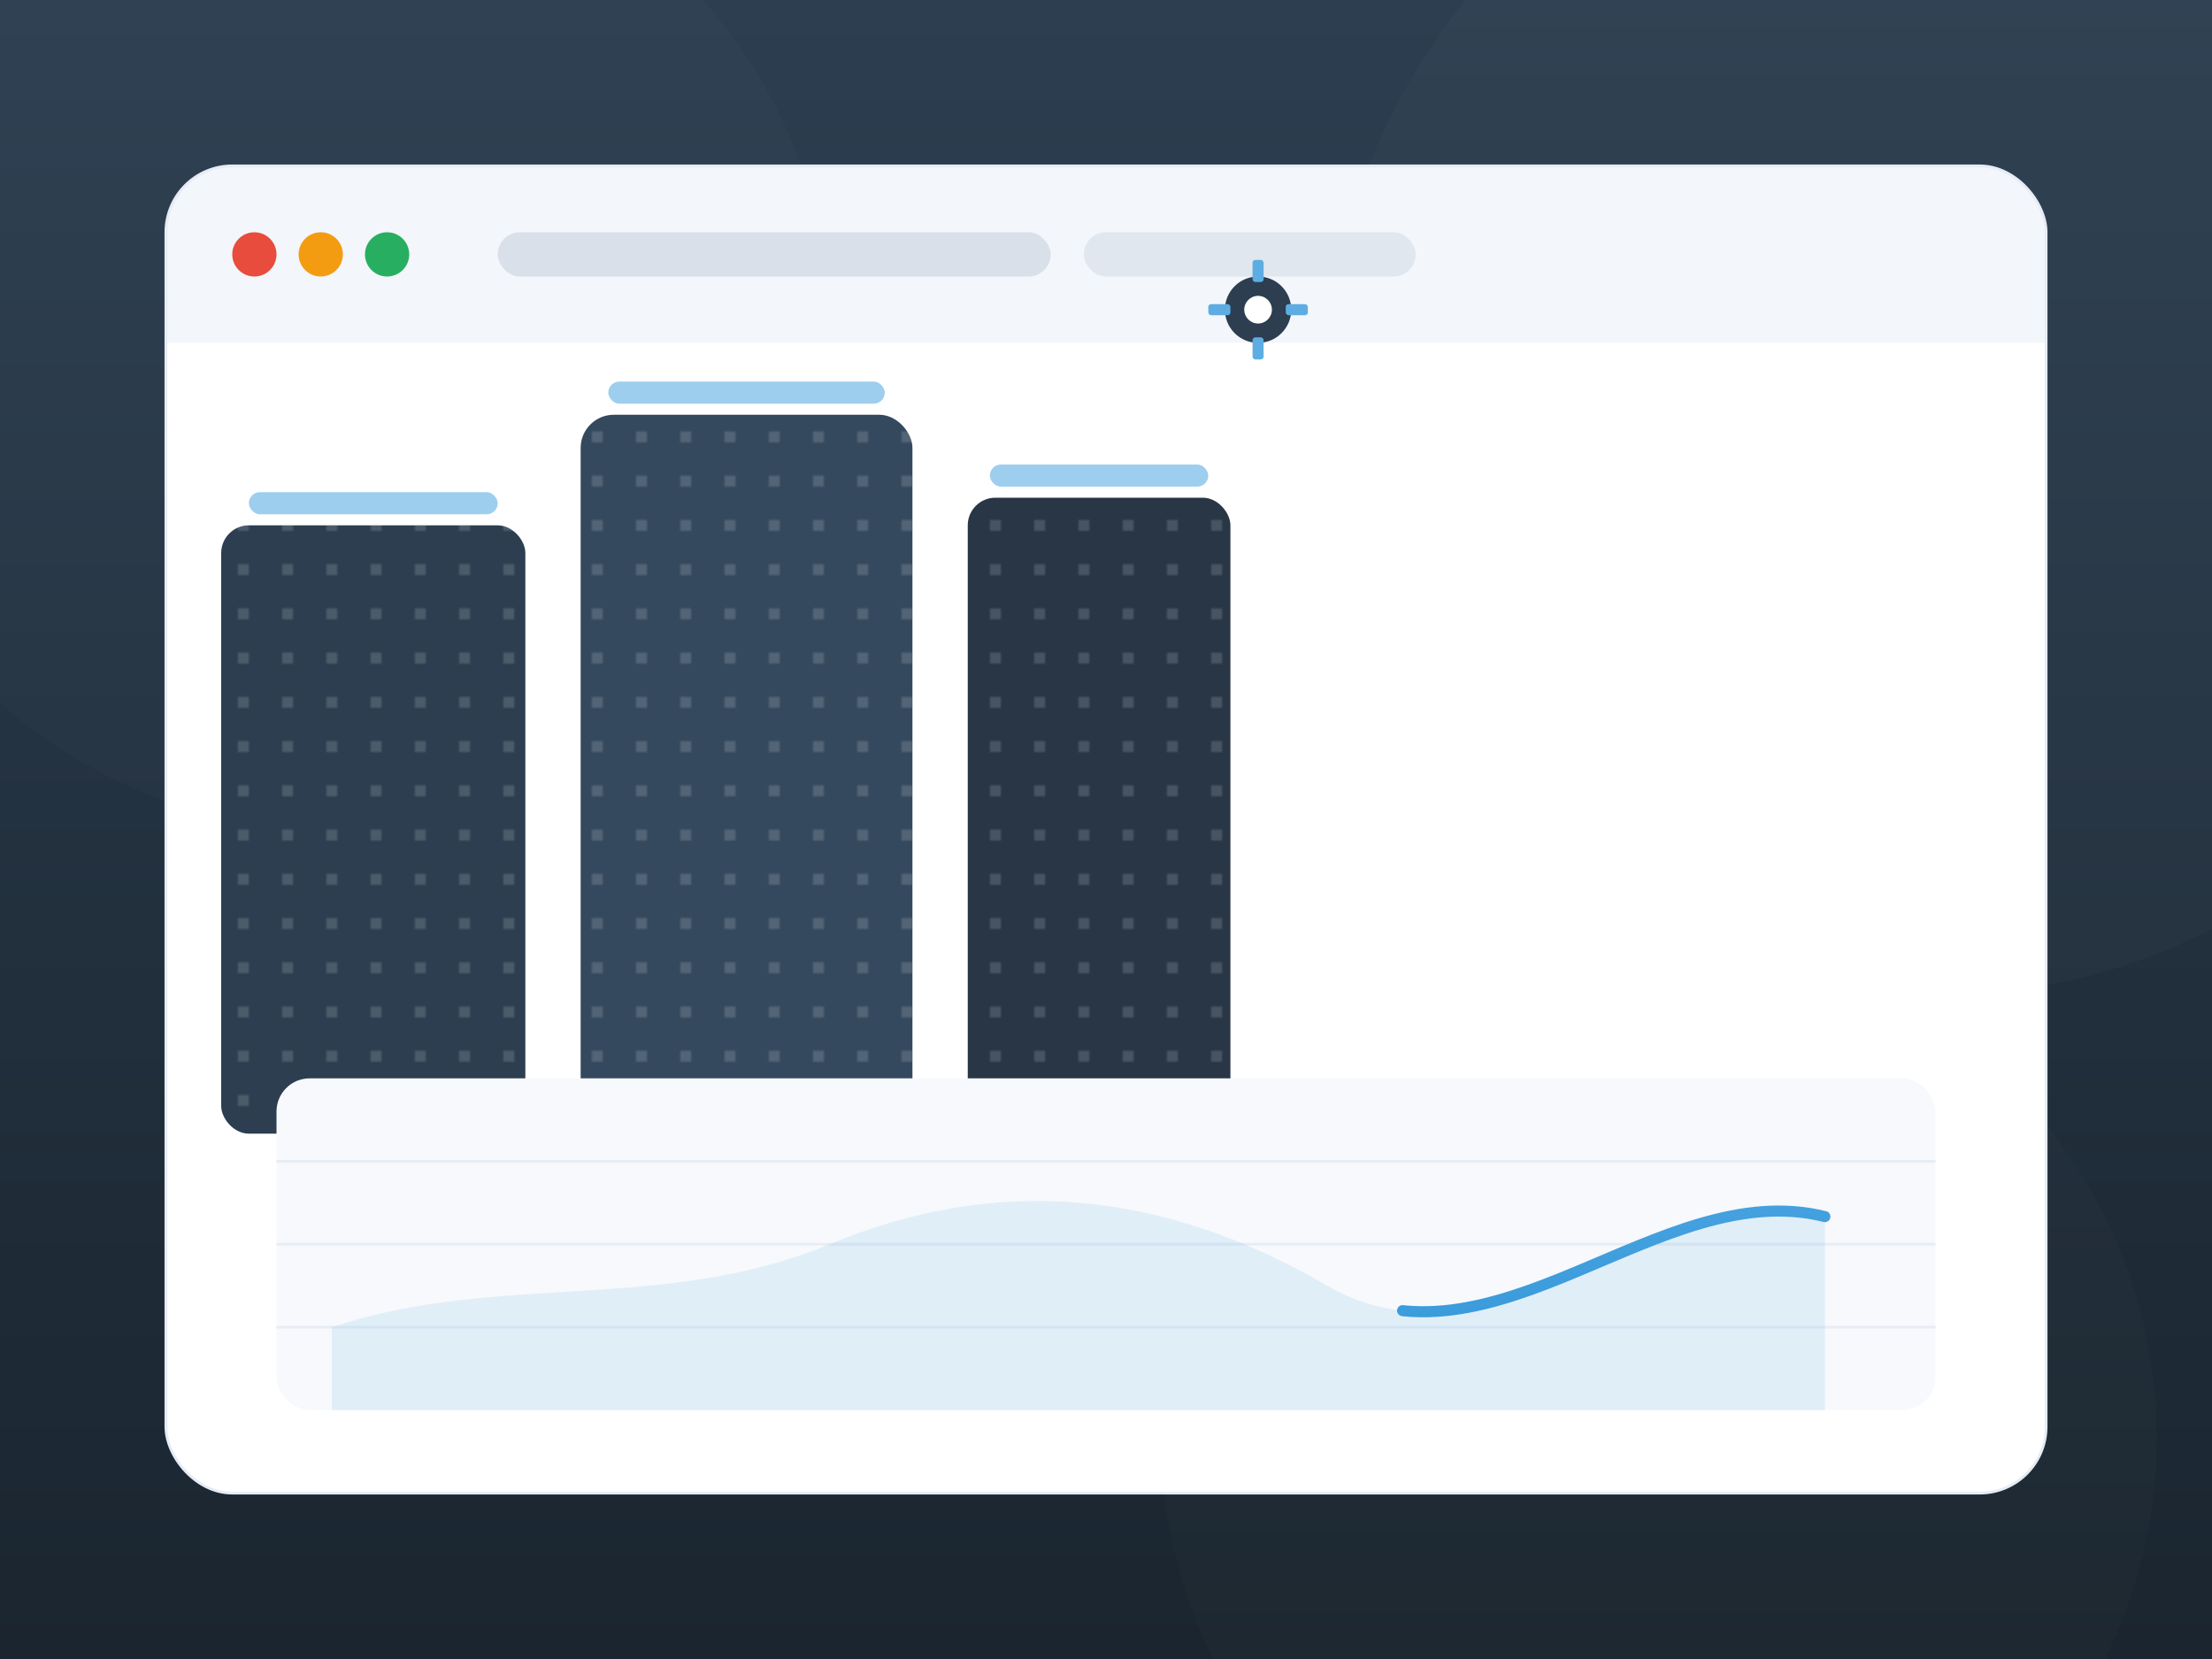 <?xml version="1.0" encoding="UTF-8"?>
<svg width="800" height="600" viewBox="0 0 800 600" xmlns="http://www.w3.org/2000/svg" role="img" aria-labelledby="title desc">
  <title>MyBooking.ai — Animated Property Management Illustration</title>
  <desc>Animated skyline, analytics cards and a growth chart with subtle motion.</desc>

  <defs>
    <linearGradient id="bg" x1="0" x2="0" y1="0" y2="1">
      <stop id="bgStop1" offset="0%" stop-color="#2c3e50"/>
      <stop id="bgStop2" offset="100%" stop-color="#1a252f"/>
    </linearGradient>

    <linearGradient id="accent" x1="0" x2="1" y1="0" y2="1">
      <stop offset="0%" stop-color="#5dade2"/>
      <stop offset="100%" stop-color="#3498db"/>
    </linearGradient>

    <linearGradient id="accentSoft" x1="0" x2="1" y1="0" y2="1">
      <stop offset="0%" stop-color="#eaf4fe"/>
      <stop offset="100%" stop-color="#f6fbff"/>
    </linearGradient>

    <filter id="softShadow" x="-30%" y="-30%" width="160%" height="160%">
      <feDropShadow dx="0" dy="8" stdDeviation="12" flood-color="#0b1220" flood-opacity="0.25"/>
    </filter>

    <clipPath id="rounded">
      <rect x="60" y="60" width="680" height="480" rx="24" ry="24"/>
    </clipPath>

    <pattern id="windows" width="16" height="16" patternUnits="userSpaceOnUse">
      <rect x="6" y="6" width="4" height="4" fill="#ffffff" opacity="0.15"/>
    </pattern>
  </defs>

  <!-- Background gradient -->
  <rect width="800" height="600" fill="url(#bg)"/>
  <!-- Animate gradient stops (SVG2 uses `href`, nie xlink) -->
  <animate href="#bgStop1" attributeName="stop-color" values="#2c3e50;#32465a;#2c3e50" dur="12s" repeatCount="indefinite"/>
  <animate href="#bgStop2" attributeName="stop-color" values="#1a252f;#15202a;#1a252f" dur="12s" repeatCount="indefinite"/>

  <!-- Soft glows -->
  <g opacity="0.35">
    <circle cx="120" cy="120" r="180" fill="#ffffff" opacity="0.05">
      <animate attributeName="opacity" values="0.03;0.08;0.03" dur="8s" repeatCount="indefinite"/>
    </circle>
    <circle cx="700" cy="140" r="220" fill="#ffffff" opacity="0.06">
      <animate attributeName="opacity" values="0.04;0.1;0.04" dur="9s" repeatCount="indefinite"/>
    </circle>
    <circle cx="600" cy="520" r="180" fill="#ffffff" opacity="0.04">
      <animate attributeName="opacity" values="0.02;0.07;0.02" dur="7s" repeatCount="indefinite"/>
    </circle>
  </g>

  <!-- Main dashboard card -->
  <g filter="url(#softShadow)">
    <rect x="60" y="60" width="680" height="480" rx="24" ry="24" fill="#ffffff" />
  </g>

  <g clip-path="url(#rounded)">
    <!-- Top bar -->
    <rect x="60" y="60" width="680" height="64" fill="#f3f6fa"/>
    <circle cx="92" cy="92" r="8" fill="#e74c3c"/>
    <circle cx="116" cy="92" r="8" fill="#f39c12"/>
    <circle cx="140" cy="92" r="8" fill="#27ae60"/>
    <rect x="180" y="84" width="200" height="16" rx="8" fill="#cfd8e3" opacity="0.7"/>
    <rect x="392" y="84" width="120" height="16" rx="8" fill="#cfd8e3" opacity="0.5"/>

    <!-- Buildings -->
    <g transform="translate(80,150)">
      <g>
        <rect x="0"   y="40" width="110" height="220" rx="10" fill="#2c3e50"/>
        <rect x="0"   y="40" width="110" height="220" rx="10" fill="url(#windows)"/>
      </g>
      <g>
        <rect x="130" y="0" width="120" height="260" rx="12" fill="#34495e"/>
        <rect x="130" y="0" width="120" height="260" rx="12" fill="url(#windows)"/>
      </g>
      <g>
        <rect x="270" y="30" width="95" height="230" rx="10" fill="#283645"/>
        <rect x="270" y="30" width="95" height="230" rx="10" fill="url(#windows)"/>
      </g>

      <!-- Roof trims -->
      <rect x="10" y="28" width="90" height="8" rx="4" fill="#5dade2" opacity="0.6"/>
      <rect x="140" y="-12" width="100" height="8" rx="4" fill="#5dade2" opacity="0.6"/>
      <rect x="278" y="18" width="79" height="8" rx="4" fill="#5dade2" opacity="0.6"/>

      <!-- Floating effect -->
      <animateTransform attributeName="transform" type="translate"
        values="80,150; 80,145; 80,150" dur="6s" repeatCount="indefinite"/>
    </g>

    <!-- KPI mini-cards -->
    <g transform="translate(480,150)">
      <g opacity="0">
        <rect x="0" y="0" width="220" height="70" rx="12" fill="url(#accentSoft)"/>
        <rect x="16" y="20" width="36" height="36" rx="10" fill="url(#accent)"/>
        <rect x="64" y="22" width="120" height="10" rx="5" fill="#93a4bd"/>
        <rect x="64" y="40" width="80" height="8" rx="4" fill="#c3cfdf"/>
        <animate attributeName="opacity" values="0;1" dur="0.6s" begin="0.2s" fill="freeze"/>
      </g>

      <g transform="translate(0,86)" opacity="0">
        <rect x="0" y="0" width="220" height="70" rx="12" fill="url(#accentSoft)"/>
        <rect x="16" y="20" width="36" height="36" rx="10" fill="#27ae60" opacity="0.9"/>
        <rect x="64" y="22" width="120" height="10" rx="5" fill="#93a4bd"/>
        <rect x="64" y="40" width="80" height="8" rx="4" fill="#c3cfdf"/>
        <animate attributeName="opacity" values="0;1" dur="0.6s" begin="0.5s" fill="freeze"/>
      </g>

      <g transform="translate(0,172)" opacity="0">
        <rect x="0" y="0" width="220" height="70" rx="12" fill="url(#accentSoft)"/>
        <rect x="16" y="20" width="36" height="36" rx="10" fill="#f39c12" opacity="0.9"/>
        <rect x="64" y="22" width="120" height="10" rx="5" fill="#93a4bd"/>
        <rect x="64" y="40" width="80" height="8" rx="4" fill="#c3cfdf"/>
        <animate attributeName="opacity" values="0;1" dur="0.6s" begin="0.8s" fill="freeze"/>
      </g>
    </g>

    <!-- Revenue chart -->
    <g transform="translate(100,390)">
      <rect x="0" y="0" width="600" height="120" rx="12" fill="#f7f9fc" />
      <g stroke="#e7edf5" stroke-width="1">
        <line x1="0" y1="30" x2="600" y2="30"/>
        <line x1="0" y1="60" x2="600" y2="60"/>
        <line x1="0" y1="90" x2="600" y2="90"/>
      </g>

      <path d="M 20 90
               C 80 70, 140 85, 200 60
               S 320 40, 380 75
               S 500 35, 560 50
               L 560 120 L 20 120 Z"
            fill="#3498db" opacity="0.12"/>

      <path d="M 20 90
               C 80 70, 140 85, 200 60
               S 320 40, 380 75
               S 500 35, 560 50"
            fill="none" stroke="url(#accent)" stroke-width="4" stroke-linecap="round"
            stroke-dasharray="400" stroke-dashoffset="400">
        <animate attributeName="stroke-dashoffset" values="400;0" dur="1.8s" begin="0.6s" fill="freeze"/>
      </path>

      <g fill="#3498db">
        <circle cx="20"  cy="90" r="0">
          <animate attributeName="r" values="0;4" dur="0.3s" begin="0.9s" fill="freeze"/>
          <animate attributeName="opacity" values="1;0.6;1" dur="2.5s" repeatCount="indefinite"/>
        </circle>
        <circle cx="200" cy="60" r="0">
          <animate attributeName="r" values="0;4" dur="0.3s" begin="1.0s" fill="freeze"/>
          <animate attributeName="opacity" values="1;0.6;1" dur="2.5s" begin="1s" repeatCount="indefinite"/>
        </circle>
        <circle cx="380" cy="75" r="0">
          <animate attributeName="r" values="0;4" dur="0.3s" begin="1.1s" fill="freeze"/>
          <animate attributeName="opacity" values="1;0.6;1" dur="2.5s" begin="1.2s" repeatCount="indefinite"/>
        </circle>
        <circle cx="560" cy="50" r="0">
          <animate attributeName="r" values="0;4" dur="0.3s" begin="1.2s" fill="freeze"/>
          <animate attributeName="opacity" values="1;0.6;1" dur="2.5s" begin="1.4s" repeatCount="indefinite"/>
        </circle>
      </g>
    </g>

    <!-- Gear -->
    <g transform="translate(455,112)">
      <g>
        <circle cx="0" cy="0" r="12" fill="#2c3e50"/>
        <g fill="#5dade2">
          <rect x="-2" y="-18" width="4" height="8" rx="1"/>
          <rect x="-2" y="10" width="4" height="8" rx="1"/>
          <rect x="-18" y="-2" width="8" height="4" rx="1"/>
          <rect x="10"  y="-2" width="8" height="4" rx="1"/>
        </g>
        <circle cx="0" cy="0" r="5" fill="#ffffff"/>
        <animateTransform attributeName="transform" type="rotate" from="0 0 0" to="360 0 0" dur="10s" repeatCount="indefinite"/>
      </g>
    </g>
  </g>

  <rect x="60" y="60" width="680" height="480" rx="24" ry="24" fill="none" stroke="#e6ecf5" stroke-width="1"/>
</svg>
